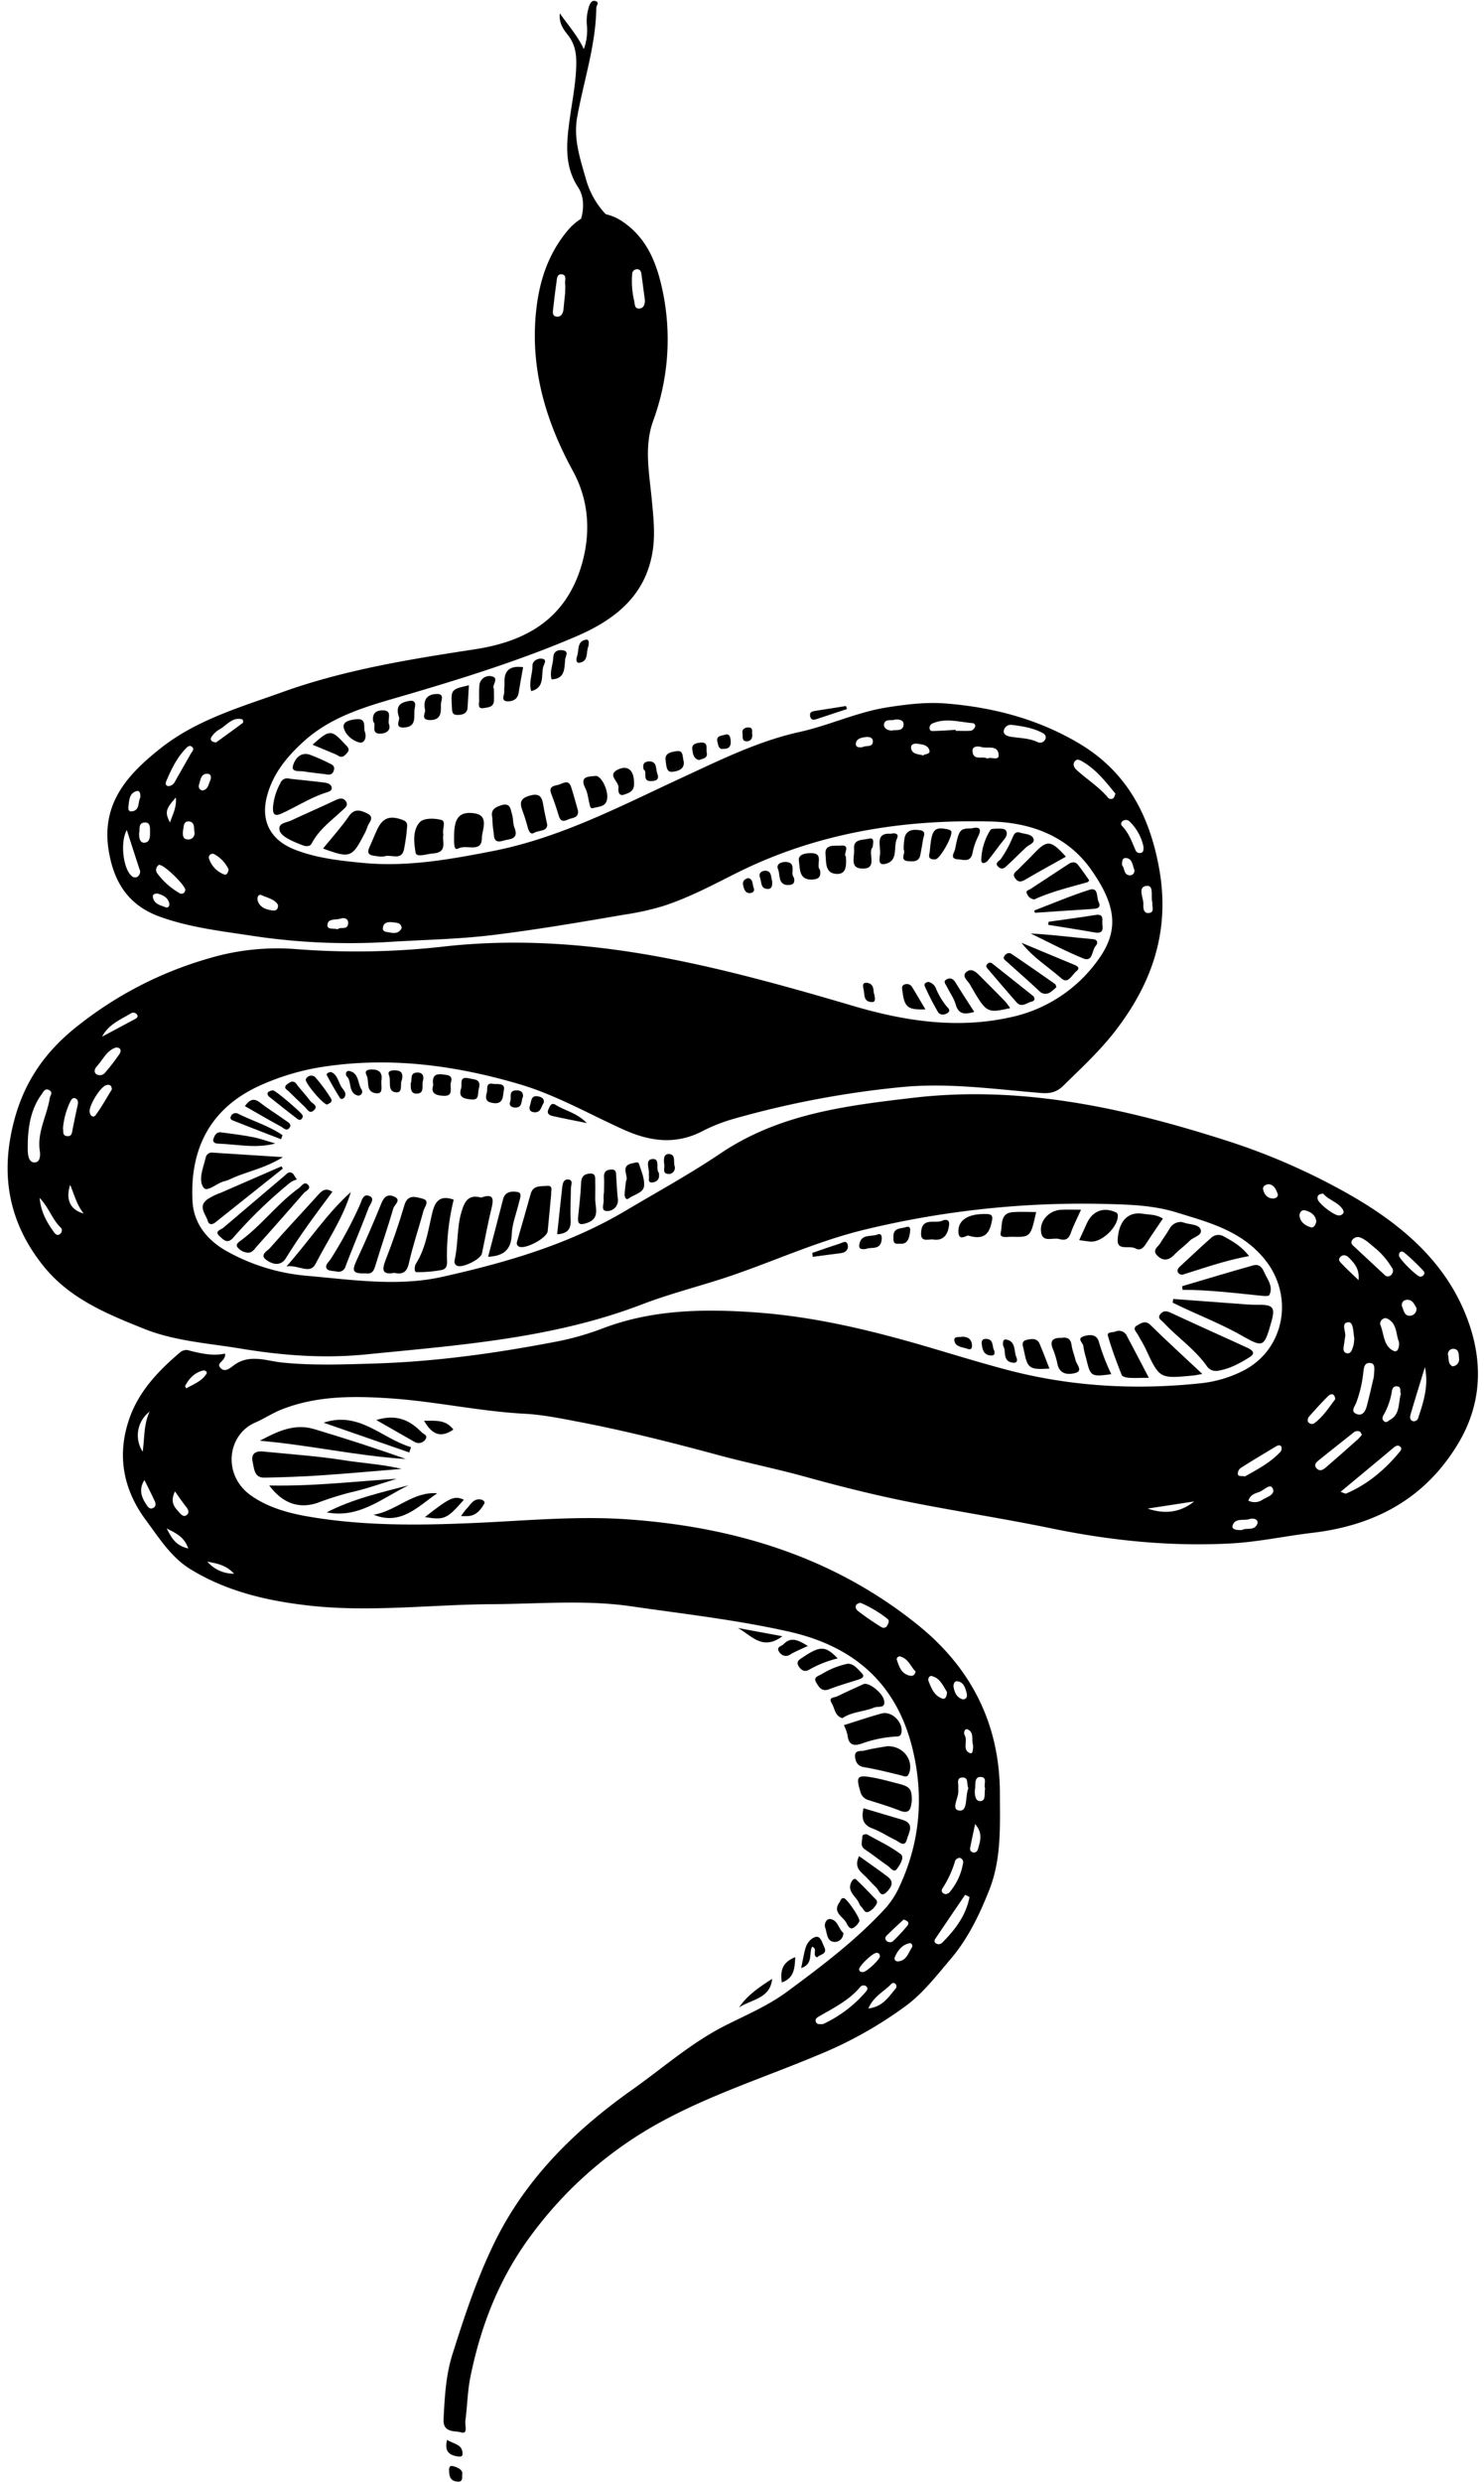 <?xml version="1.0" encoding="UTF-8"?>
<!DOCTYPE svg PUBLIC '-//W3C//DTD SVG 1.0//EN'
          'http://www.w3.org/TR/2001/REC-SVG-20010904/DTD/svg10.dtd'>
<svg height="881.7" preserveAspectRatio="xMidYMid meet" version="1.0" viewBox="-2.7 -0.3 527.5 881.7" width="527.5" xmlns="http://www.w3.org/2000/svg" xmlns:xlink="http://www.w3.org/1999/xlink" zoomAndPan="magnify"
><g data-name="Layer 2"
  ><g data-name="Layer 1" id="change1_1"
    ><path d="M156.22,866.5c-1,4,.65,5.41,3.75,5.89,1,.15,1.76.07,1.75-.92C161.72,868,158.53,868,156.22,866.5Z"
      /><path d="M260,712.85c4.44-2.85,11.11-3.11,11.77-10.14C267.35,705.56,263,708.43,260,712.85Z"
      /><path d="M158.6,875.9c-1.38-.42-1.7.22-1.68,1.43.05,2.1.4,3.86,3.07,4,1.41.11,1.68-.58,1.59-2.5C161.91,877.37,160.52,876.46,158.6,875.9Z"
      /><path d="M162.19,532.5c-3.45-1.51-4.81-.9-13.86,6.17C155.27,539.78,156.17,539.38,162.19,532.5Z"
      /><path d="M164.06,538.28c2.72-.35,4.19-2.32,5.42-4.46.27-.48-.31-1.18-1.09-1.36-2.73-.6-3.69,1.69-5.15,3.14a28.53,28.53,0,0,0-2.05,2.7A26.63,26.63,0,0,0,164.06,538.28Z"
      /><path d="M112.33,505.14l30.44,10.57.63-1.88C133.05,510.81,125,500.87,112.33,505.14Z"
      /><path d="M110.24,533.58a110.18,110.18,0,0,1,11.81-3.72c5.52-1.23,10.88-3.17,16.31-4.8-15,.93-29.71,2.7-45.35,2.38C97.89,534,103.83,535.79,110.24,533.58Z"
      /><path d="M152.71,530.21c-8.63-.7-14.63,6.35-22.6,7.62C139.85,541.79,145.89,534.86,152.71,530.21Z"
      /><path d="M89.65,511.55c17.45,1.48,34.5,5.4,51.9,6.49-10.81-3.88-21.67-7.35-32.59-10.63C101.84,505.27,95.73,508.33,89.65,511.55Z"
      /><path d="M87.11,519.11c.56,2.39.52,5.64,4.25,5.55,6.6-.15,13.21-.35,19.8-.8,9.64-.65,19.27-1.53,28.9-2.32-6.89-1.64-13.8-2-20.64-3.09-9.48-1.49-19.09-2.12-28.65-3.08C88.08,515.1,86.44,516.25,87.11,519.11Z"
      /><path d="M306.13,678.86a6.27,6.27,0,0,0,2.94-3.21c-.08-.32-.05-.74-.24-.93-2.38-2.48-4.76-5-7.25-7.34-.54-.51-1.22.15-1.55.75-1.94,3.57,1.67,5.27,2.68,7.84a3.54,3.54,0,0,0,.82,1.23C304.29,677.91,304.59,679.5,306.13,678.86Z"
      /><path d="M316.35,633.3c-3-.76-6-1.62-9.11-2.15-5.25-.92-5.7-.24-4.16,4.89a4.07,4.07,0,0,0,2.78,3.12c3.76,1.21,7.56,2.31,11.22,3.77s4-.82,4.33-3.44C321.43,635.21,320.81,634.41,316.35,633.3Z"
      /><path d="M312.81,620.06c-1.77.31-5.06.72-8.22,1.56-1.24.33-3.77-.39-3.33,2.47.3,2,1.11,3.11,3.37,3.47,4.38.71,8.69,1.84,13,2.87,1.1.26,2.08,1.05,2.78-.68C322.14,625.48,318.76,620,312.81,620.06Z"
      /><path d="M319.67,653.16c.6-2.26,2.94-5.58-1.54-6.93s-9.13-2.71-13.89-4.12c-.87,3.86-.05,6,3.29,7.22,2.75,1,5.24,2.75,7.93,4C316.82,653.9,318.84,656.31,319.67,653.16Z"
      /><path d="M287.76,695.1c.91-1.19,3.84-1,2.51-3.72-.69-1.41-1.19-3.83-2.88-3.58-1.52.23-3.11,1.92-3.67,3.69-.69,2.15-1,4.42-1.64,7.41,4.5-1.54,2.61-5.37,3.91-7.62C288.16,692.12,285.79,694.31,287.76,695.1Z"
      /><path d="M300.44,684.71a5.55,5.55,0,0,0,2.32-2.42c.52-.88-4.42-8.11-5.49-8.24s-1.16.91-1.6,1.53c-2.62,3.7,1.53,5.07,2.61,7.49C298.67,684,299.49,685.08,300.44,684.71Z"
      /><path d="M275.2,704c4.33-1.53,4.59-4.85,4.78-9C275.31,696.84,274.59,699.9,275.2,704Z"
      /><path d="M294.22,689.6a3.1,3.1,0,0,0,2.85-3.2c-1.73-1.41-1.94-4.65-4.74-4.93-1.26-.13-2.2,1.73-1.7,3.07C291.37,686.52,291.07,689.64,294.22,689.6Z"
      /><path d="M449.14,469.59c1.56-5.42.8-6.42-4.71-6.33-1.33,0-2.66-.05-4-.14l-26.08-1.94-.23,1.3c8.21,4.1,16.83,7.29,24.84,11.87C446.41,478.6,446.68,478.14,449.14,469.59Z"
      /><path d="M421.34,488.39c.77-.07,1.53-.25,3.34-.57-6.65-6.24-12.64-11.68-18.4-17.35-1.94-1.91-3.52-.59-4.87.16-1.72,1-.16,2.27.42,3.35.85,1.61,1.87,3.13,2.63,4.78C409.45,489.51,409.43,489.52,421.34,488.39Z"
      /><path d="M398.67,489.19c2.12.13,4.25,0,7,0-2.86-5.45-5.27-10.13-7.76-14.76a3.1,3.1,0,0,0-4.15-1.67c-1,.38-3.05.06-2.64,1.5,1.35,4.73,3.09,9.35,4.9,13.93C396.24,488.82,397.73,489.12,398.67,489.19Z"
      /><path d="M347.1,431c-5.88,0-9.36,2.31-9.13,6.47.19,3.45,3.13.88,3.53,1.2,6.29,1.91,7.7-1.46,8.45-5.53C350.4,430.72,348.53,431.05,347.1,431Z"
      /><path d="M357.29,430.33c-4.63.33-3.62,4.68-4.27,7.24-.56,2.22,2.38,1.47,3.81,1.51,6.79.19,6.81.12,8.78-8.78C362.82,430.3,360,430.13,357.29,430.33Z"
      /><path d="M418.47,434.16c-.32-.1-.64-.18-1.15-.32a4.51,4.51,0,0,0-4.33,2.45c-1,1.7-2.2,3.31-3.21,5-.81,1.37-3.09,2.51-1.1,4.49s4,1.79,6-.28c1.72-1.79,3.78-3.24,5.52-5,1.34-1.35,4.47-1.86,3.91-3.86S420.48,434.81,418.47,434.16Z"
      /><path d="M442.66,449.27c-8.41,2.35-16.76,4.9-25.13,7.36,0,.44.07.87.11,1.3,9.59,0,19.06,1.21,28.55,2.16.78.08,2.09.11,2.29-.28,1.2-2.33.1-4.58-1-6.5S445.86,448.37,442.66,449.27Z"
      /><path d="M312.51,671.83c1.64-1.68,2.76-3.55.3-5.41-3.27-2.46-6.64-4.79-10.15-7.31-1.22,2.6-.78,4.39,1,6s3.44,3.57,5.22,5.29C309.85,671.39,310.33,674.05,312.51,671.83Z"
      /><path d="M430.19,486.68c4.18-.63,7.83-2.67,11.32-4.84,2.45-1.52.6-2.68-1-3.4-9-4.12-18.06-8.18-27-12.34-1.37-.63-2.54-.86-3.6.3-1.48,1.61.2,2.27,1,3.16C415.86,474.88,422,479,426.25,485A3.83,3.83,0,0,0,430.19,486.68Z"
      /><path d="M142.53,527.37c-9.9,2.59-19.91,4.87-29.1,9.62C125,539.27,133.24,531.82,142.53,527.37Z"
      /><path d="M517.78,465.51c-7.89-18.6-23-31.14-40.08-41a230.7,230.7,0,0,0-45.52-19.93c-35.93-11.44-72.27-19.32-110.19-14.88-23.88,2.8-47.68,5.66-68.65,19.81-10.76,7.25-22.31,13.58-33.54,20.24-20.32,12.07-42.53,18.47-65.16,23.54C139,456.82,122.9,454.42,107,453a70.83,70.83,0,0,1-29.28-8.89c-7.12-4.06-11.64-10.06-12-17.82-.9-18,5.92-32.57,23.54-40.73a86,86,0,0,1,24.63-7.12c23.17-3.22,45.66-.13,67.81,6.36,13.1,3.83,25,10.7,37.37,16.26,9.22,4.14,18.32,5.4,27.73.59a59.94,59.94,0,0,1,10.6-4.27,337,337,0,0,1,60.46-11.48c16.72-1.63,33.15.8,49.67,2.11,3.14.25,5.47-.39,7.64-2.51,6.51-6.36,13.18-12.52,18.77-19.81,13.25-17.28,19.43-35.92,15.28-58.07-3.54-18.86-11.71-33.92-28.37-43.82-14.57-8.65-30.56-12.83-47.31-14.17-7-.55-13.84.28-20.8,1.36-10.81,1.69-20.64,6.41-31.17,8.74-14.75,3.25-28.12,9.9-41.69,16.17C218.05,286,196.68,297.27,172.74,302c-15.35,3-30.74,5.79-46.47,4.26-8.09-.79-16.2-1.65-23.92-4.61-8.89-3.4-12.55-10.26-10.09-19.31,2.12-7.83,7-13.78,12.85-19.1C115.57,253.65,129,250.3,142,246.49c20.42-6,40.68-12.36,60.24-20.75,13.89-6,24.91-14.67,27.16-31,.8-5.83.13-11.57-.4-17.33-.86-9.4-2.85-18.93.44-28.1a83.88,83.88,0,0,0,3.44-46.06C230.91,93.82,227.67,85,219.41,79a17.92,17.92,0,0,0-6.81-3.21,29.8,29.8,0,0,1-6.87-11.94c-2.12-7.43-4.66-14.74-3.29-22.39,2.32-13,6.65-25.64,6.82-39,0-.85,1.27-1.91-.31-2.39-1.17-.36-1.79.62-2.15,1.59a16.19,16.19,0,0,0-.89,6.87,19.31,19.31,0,0,1-1.09,8.61c-2.32-4.92-5.5-8.37-8.52-12.71-.4,3.65,1.43,5.86,2.94,7.8,2.91,3.77,3.06,7.82,2.83,12.22-.3,6-1.48,11.86-2.29,17.77-1.12,8.27-2,16.41,3.07,24.1,2,3.08,2.11,7.21,1,11.09a20.38,20.38,0,0,0-5,4.47c-7.06,8.57-10.09,18.58-11.08,29.31-1.86,20,3.6,38.29,13.16,55.81,5.86,10.72,6.5,22.58,2.83,34.33-5.71,18.25-19.37,26.2-37.41,29-23.29,3.57-46.56,7.29-68.9,15.33-15,5.39-30.35,9.79-43.11,19.91-11.59,9.18-21,19.39-18.46,35.95,1.77,11.36,6.84,19.74,18.25,23.86,10.87,3.92,22.21,5.14,33.46,6.88a230.59,230.59,0,0,0,49.19,2c11.78-.7,23.62-.92,35.32-2.33,15.82-1.92,31.55-4.62,47.26-7.31a95.76,95.76,0,0,0,13.57-3c9.09-2.93,17.42-7.37,25.83-11.59,28.68-14.41,59.27-19.32,90.92-18.47,14.09.38,27.09,5.15,35.51,17.15,8.66,12.32,10.08,21.3,2.7,31.63a51.29,51.29,0,0,1-31.68,20.82c-18.93,4.17-37.6,1.23-55.58-4.07-22-6.48-43.95-12.66-66.5-17-26.09-5-52.19-7.07-78.67-4.16a276.59,276.59,0,0,1-53.28.93,85.12,85.12,0,0,0-30.48,3.27A134.33,134.33,0,0,0,26,363.32c-12.12,9.24-20,20.21-23.76,34.85C-2.68,417.08.42,434,12.57,449.26c9.32,11.75,22.61,17.17,35.86,22.49,11,4.42,22.86,5.14,34.46,7.06,14.81,2.46,29.58,3.56,44.5,2.07,33.19-3.31,66.54-5.66,98.18-17.8,10.64-4.08,21.81-6.75,32.59-10.49,15.67-5.43,30.78-12.33,47.07-16.18a328.7,328.7,0,0,1,84.51-9c8.64.22,17.33.42,25.68,3,11.56,3.55,23.24,6.53,31.5,16.77,10.55,13.07,7,32.19-7.95,39.61a43.28,43.28,0,0,1-14.75,4.33c-23.35,2.49-46.49,1.2-69.26-4.84-8.65-2.3-17.22-4.9-25.79-7.45-20.9-6.2-41.91-11.4-63.75-12.91-18.21-1.26-36.19-.95-53.61,5.61a100,100,0,0,1-16.23,4.7c-21.68,4.19-43.49,7.25-65.62,7.9-10.79.32-21.5.73-32.29-.36-5.68-.58-11.76-3.18-17.28,1-1.48,1.1-3.25,2.64-4.8.81s2-2.19,1.72-5c-4.56,1-9-.13-13.54-1.28a3.75,3.75,0,0,0-2.69,1.05c-7.55,6.42-14.36,13.63-17.71,23.08-4.58,12.95-2.45,25.22,5.77,36.3,4.73,6.37,9,13.29,16,17.55,13.36,8.14,28.36,11.42,43.61,13,21.18,2.14,42.41-.56,63.62-.67,16.43-.09,32.89-1.62,49.27.75,18.75,2.72,37.58,4.83,56.1,9,23.12,5.22,38.38,18.45,44,41.93,3.94,16.54,2.61,32.62-4.48,48.1a30.94,30.94,0,0,1-5,8c-10.44,11.43-22.75,20.7-35.14,29.86-6.87,5.08-14.73,8.35-22.26,12.18-11.8,6-21.67,14.72-32.33,22.31C201.8,756.33,184,773.73,172.8,796.94c-6.1,12.59-10.47,25.85-14.67,39.14-2.36,7.46-2.77,15.28-3.16,23.1-.25,5,4.15,4,6.21,4.65,2.55.79,1.34-2.51,1.53-4,.7-5.26.76-10.63,1.82-15.8,3.72-18.16,10.2-34.92,21.51-50.14A141.19,141.19,0,0,1,233.24,753c17.47-9.39,36.31-15.45,54.49-23.08a144.48,144.48,0,0,0,32-17.92c6-4.58,10.55-10.53,15.4-16.22,6.3-7.39,10.41-16,13.9-24.86,4.28-11,3.7-22.47,3.69-33.91,0-24.69-10.1-44.66-29.14-60-30-24.19-65.18-34.84-103.07-37.53-18.26-1.3-36.53.5-54.75,1.29-20.12.88-40.07,1.08-59.95-2.48C98.84,537,92.13,535,86.37,530.9c-10.1-7.28-8.24-21.52,1.61-25.79,3.19-1.38,6.13-3.36,9.35-4.64,12.4-4.93,25.46-4.86,38.39-4,16.07,1.05,31.89,4.62,48,5.48,6.44.34,12.86,1.65,19.22,2.87,16.65,3.18,33.07,7.34,49.44,11.76,10.56,2.86,21.31,5,31.85,7.95,12.95,3.59,26,6.8,39.18,9.34,15.95,3.08,32,5.59,47.93,8.87,20.93,4.31,42,6.43,63.34,5.3,9.83-.52,19.41-2.64,29.13-3.78,22.21-2.62,40.1-12.14,51.85-31.8C524.81,497.17,524.38,481.08,517.78,465.51ZM399.11,310.68c-2.54,0-1.94-2.62-2.94-3.51-.11-1.46.09-2.7,1.27-2.65,2.32.11,2.38,2.41,3,4A1.61,1.61,0,0,1,399.11,310.68Zm7.83,9.79c-.21,1.38.79,3.2-1,3.55-2.12.42-2.29-1.56-2.22-3,.12-2.35-2.28-6.26,1.23-6.6C407.62,314.18,406.25,318.47,406.94,320.47Zm-10.58-29.06a1.83,1.83,0,0,1,2.31,0,17.44,17.44,0,0,1,5.11,9.18c0,1.24-.1,1.92-.89,2.1a1.62,1.62,0,0,1-2-1.05c-1.31-3-2.38-6.12-4.78-8.52A1.12,1.12,0,0,1,396.36,291.41ZM222,97.19a1.76,1.76,0,0,1,1.86-1.85c1,.07,1.32.85,1.44,1.72l1.25,9.39c-.07.87-.1,2.65-1.94,2.86s-1.61-1.65-1.91-2.83A30.6,30.6,0,0,1,222,97.19Zm-23.8,3.47c.09.82,0,1.65,0,3-.16,1.57-.4,3.69-.59,5.82-.13,1.47-.77,2.8-2.28,2.72-1.87-.1-1.53-1.76-1.37-3.06.34-2.94.67-5.88,1.1-8.81.18-1.25.12-3.21,1.67-3.19C199,97.21,198,99.34,198.19,100.66ZM56.4,277.22c1.76-4.12,3.68-8.16,6.81-11.46.65-.7,1.49-1.59,2.47-.61.79.79-.11,1.51-.48,2.18-1.87,3.32-3.78,6.61-5.65,9.93A2.9,2.9,0,0,1,57.16,279C56.12,278.86,56.07,278,56.4,277.22Zm1.32,14.69c-1.85-3.62-1.59-4.72,2.09-8.89C60.11,286.63,58.71,288.94,57.72,291.91ZM43,285.8c.24-2.14.45-4.47,2.94-5.07,1.12-.27,1.34,1.15,1.22,2.32-.9,1.63-.05,4.55-3,4.9C42.75,288.12,42.85,286.82,43,285.8Zm3.29,25.3a1.65,1.65,0,0,1-2.22-.24c-2.89-2.4-4.19-11.75-1.7-16.29,1.66,5.14,3.06,9.51,4.5,13.86A2.15,2.15,0,0,1,46.26,311.1Zm2.38-12c-1.69.07-2-1.8-1.9-3.57.33-1.28-.4-3.55,2-3.63,2.11-.08,1.81,2.05,1.86,3.35C50.64,296.76,50.68,299,48.64,299.07ZM56.07,322c-1.76-.71-3.93-1.08-4.4-3.45-.22-1.09.5-1.41,1.66-1.39,1.76.5,3.6,1.27,4.14,3.46C57.69,321.52,57.06,322.42,56.07,322Zm4.87-5.1a25.63,25.63,0,0,1-7.7-6.88,2.06,2.06,0,0,1,.59-3.07c1.94-.09,9.58,7.58,9.31,8.92A1.35,1.35,0,0,1,60.94,316.92Zm2.84-19c-1.71-.23-1.52-1.86-1.41-3.29.32-1.28.09-3.32,2.23-3.06,1.91.23,1.61,2.24,1.79,3.61A2.21,2.21,0,0,1,63.78,297.89Zm5.41-17.37c-1.32-.37-1.37-1.42-1.07-2.33.47-1.47.6-3.49,2.65-3.61,1.59-.09,1.77,1.3,1.24,2.43C71.36,278.37,71.28,280.31,69.19,280.52Zm7.9,29.87a9,9,0,0,1-5.53-5.75,1.33,1.33,0,0,1,1.86-1.51,11.86,11.86,0,0,1,5.14,5.44C78.39,309.65,77.91,310.67,77.09,310.39Zm6.56-53.91c-3.24,2.43-6.54,4.79-9.52,6.95-1.9-.1-2.23-1.1-1.61-2a8.51,8.51,0,0,1,2.83-2.64c2.6-1.42,4.51-4.52,8.12-3.52C83.65,255.3,83.82,256.35,83.65,256.48Zm10.59,66.68c-2.32-.32-4.56-1-5.35-3.53-.3-1,.24-2.47,1.33-1.94,2.09,1,4.73,1.39,5.91,3.52C96.18,322.88,95.32,323.31,94.24,323.16Zm26.81,4.69c-.29,2.43-2.78.95-3.73,2-1.54-.53-3.94.35-3.61-1.8s3-1.46,4.64-2C119.81,325.56,121.25,326.17,121.05,327.85ZM135.93,331c-1-.22-2.72-.11-2.53-1.67.26-2.17,2.15-2.14,3.82-1.94,1.23.15,2.68.21,2.86,2C139.21,331.27,137.58,331.32,135.93,331Zm168.13-65.9c-1.24.26-2.54.13-2.55-1,0-1.82,1.67-2.29,3.16-2.5s3.07,0,2.88,1.76C307.34,265.22,305.16,264.52,304.06,265.06Zm10.59-5.9c-1.67.21-3.36-.77-3.11-2.25.33-2,2.71-1.11,3.82-1.6,1.79-.17,3.23.24,3.12,1.84C318.32,259.44,316.15,259,314.65,259.16Zm10.82,8.91c-1.83-.6-4.06-.36-4.32-2.74-.12-1.18,1.08-1.6,2.09-1.46,1.74.25,3.88.36,4.42,2.36C328.07,267.75,326.13,267.44,325.47,268.07ZM337,259.34c0-.12,0-.23,0-.35-2.45.14-4.89.32-7.34.4-.74,0-1.78.29-1.94-.9a1.79,1.79,0,0,1,1.29-1.88c4.67-1.91,9.37-.36,14.06,0a1,1,0,0,1,.73,1.53,2.31,2.31,0,0,1-1.42,1.17C340.6,259.42,338.8,259.34,337,259.34Zm11.2,9.85c-1.58-1.06-5,1-5.21-2.68-.1-1.8,1.95-1.77,3.08-1.43,2.17.66,5.78-.84,6.19,2.57C352.59,270.26,349.69,268.44,348.21,269.19Zm20.71-7a2,2,0,0,1-2.9,1.09c-2.93-1.34-6.09-1.33-9.17-1.8-1.31-.19-3-.67-2.72-2.27a2.52,2.52,0,0,1,2.68-2c4.05.49,7.3,1.07,10.32,2.5C368.18,260.15,369.37,260.83,368.92,262.19ZM391,282.9c-3.15-3.68-7.24-6.27-10.8-9.46-.82-.74-1.73-1.87-1-3.06.83-1.35,2-.64,3-.05,4.83,2.83,8.16,7.14,11.59,11.34-.3.71-.36,1.26-.67,1.54A1.41,1.41,0,0,1,391,282.9ZM9.57,412.68c-1.88,0-2.27-2.12-2.38-3.83-.08-1.32,0-2.64,0-4,.26-5.87,1.35-11.51,4.9-16.37.58-.8,1.19-2.35,2.69-1.49s.36,1.81.19,2.92c-1,6.27-4.55,12-3.51,18.74C11.64,410,11.7,412.63,9.57,412.68Zm9,25.47c-.91.66-1.59,0-2.06-.65-2.49-3.45-4.64-7.05-5.13-12.23,3.42,3.59,4.54,7.83,7.63,10.67A1.53,1.53,0,0,1,18.53,438.15Zm1.13-37.73a26.82,26.82,0,0,1,2.48-9.14c.36-.74.82-1.67,1.69-1.45,1.08.28,1.32,1.26,1.06,2.39-.65,2.89-1.25,5.79-1.82,8.69-.22,1.15-.25,2.52-1.83,2.43C19.22,403.22,20,401.43,19.66,400.42Zm2.57,20.28c1.59,3.86,2.3,7,4.77,10.12C22.28,429.52,20.55,425.84,22.23,420.7Zm9.14-24.95c-.88,1.19-2.06.55-2.24-1.09-.25-2.27,3.78-8.78,5.82-9.41,1.2-.36,1.94-.08,2.09,1.47C35.23,389.66,33.51,392.86,31.37,395.75Zm8.43-21.7a74.15,74.15,0,0,1-5.11,6.64,2.41,2.41,0,0,1-3.11.69c-1.23-.85-.56-2.18.23-3,2.09-2.27,3.33-5.44,6.64-6.52C40.2,371.78,40.54,372.92,39.8,374.05Zm5.67-12.43L33.58,368c2.3-4.35,6.43-6,10.16-8.22a1.61,1.61,0,0,1,2.23.32C46.45,360.72,46.15,361.26,45.47,361.62Zm404.37,63.86c-2.14,0-3.2-1.48-3.6-3.25-.22-1,.76-1.68,1.94-1.82,1.9.16,2.58,1.73,3.17,3.2C451.85,424.82,450.9,425.45,449.84,425.48ZM50.51,501.18c-2.15,4.43-1.79,9.26-2.49,14.26A10.59,10.59,0,0,1,50.51,501.18Zm1.06,34.33c-.94.39-1.59-.28-2.06-1-1.91-2.74-3-5.65-.87-9,1.23,2.49,2.51,5,3.66,7.48C52.72,533.92,52.8,535,51.57,535.51ZM313.09,686.73c1.84-1.8,3.75-3.54,5.39-5.07,2,.54,2,1.48,1.21,2.36a62.56,62.56,0,0,1-4.64,5,1.78,1.78,0,0,1-2.65.18C311.45,688.13,312.42,687.37,313.09,686.73Zm-4.21,6.75c.9,0,1.14.55,1.19,1.2.08,1.07-4.65,5.5-5.91,5.62-.64,0-1.31,0-1.47-.85C302.48,698.27,307.44,693.52,308.88,693.48Zm-3.71,13.7a44.85,44.85,0,0,1-15.31,11.6c-1.39.09-2.29.12-2.59-.89s.56-1.48,1.25-1.88c5.15-3,10.55-5.64,14.5-10.34a1.52,1.52,0,0,1,2.23-.25C305.92,706,305.56,706.72,305.17,707.18ZM315.81,706c-2.55,2.94-4.58,6.65-9.85,7.24,1.92-4.38,5.58-6,8.07-8.63a1.06,1.06,0,0,1,1.71.06A1.47,1.47,0,0,1,315.81,706Zm5.75-14.63c-1.36,2-1.92,4.8-4.92,5.14-.91.11-1.68-.57-1.24-1.57,1-2.33,2.53-4.29,5.17-4.88C321.3,689.92,321.68,690.6,321.56,691.39Zm10.53-1.4a1.71,1.71,0,0,1-2.29,0c-.61-.58-.21-1.24.15-1.76q5.19-7.69,10.42-15.35l1.55.78C340.68,680.24,336.76,685.34,332.09,690Zm5.85-54.15a6.53,6.53,0,0,1,0-1c.1-1.38-.75-3.51,1.38-3.64,2.46-.14,1.45,2.44,2.21,3.82-1.22,2.74-.12,8.17-3.1,7.94C335.08,642.71,338.16,638.37,337.94,635.84Zm.4,23.9a1.54,1.54,0,0,1,1.3,1.81,21.34,21.34,0,0,1-4.88,10.5c-.27.34-.86.43-1.28.63-1.29-.27-1.82-1.09-1.14-2.13a36.35,36.35,0,0,0,4.48-9.77A1.92,1.92,0,0,1,338.34,659.74Zm6.57-3.13a1.44,1.44,0,0,1-1.85,1.18,1.29,1.29,0,0,1-.91-1.56c.53-2.84,1.17-5.66,1.76-8.49C346.77,651,345.74,653.8,344.91,656.61Zm-1-21.5c.17-1.51-.25-4,1.71-4.09,3-.08,1.16,2.74,1.85,4.06-.38,1.79.4,4.52-1.79,4.51C343.83,639.59,343.67,636.89,343.88,635.11Zm-.7-15.39c-.05,1.21,0,3.26-1.11,2.83-2.89-1.11-.69-4.35-1.91-6.41-.47-.79,0-2.53,1.12-2C343.65,615.18,342.57,617.88,343.18,619.72ZM337.55,597c2.3.25,2.89,2.32,3.35,4.22.23,1,.19,2-1.23,2.23-2.18-.52-3-2.26-3.38-4.22C336.08,598.15,336.51,596.84,337.55,597Zm-9-1.83c3,.74,4,3.56,5.36,5.61,0,1.42-.53,2.71-1.55,2.39-2.93-.92-4-3.66-5-6.25C327,596,327.74,594.92,328.53,595.12Zm-11.16-6.94c2.82.79,3.64,3.6,5.38,5.34-.3,1.12-.89,1.63-1.85,1.47-3.17-.54-4-3.18-4.83-5.67C315.82,588.6,316.81,588,317.37,588.18Zm-14.12-19.07a42.94,42.94,0,0,1,9.51,5.67c.77.66.35,1.51-.05,2.25a1.43,1.43,0,0,1-2.06.72,93.42,93.42,0,0,1-8.47-5.83C301.23,571.15,300.87,569.47,303.25,569.11ZM59.49,529.55c1.31,1.84,2.58,3.72,4,5.5.67.86,1.14,1.83.44,2.63-1.08,1.21-2.07.3-2.85-.59C59.45,535.26,57.59,533.54,59.49,529.55Zm-3,13.11c2.91,1.59,6.2,2.73,7.72,7.14C59.5,548.81,58.11,545.64,56.52,542.66Zm14.21-54.95c-1.66,2.77-4.62,3.69-7.19,5.25-.28-.58-.45-.76-.41-.85,1.4-2.7,3.36-4.79,6.43-5.52C70.28,486.42,71.06,487.16,70.73,487.71Zm9.77,71.07A12.38,12.38,0,0,1,71,554.5C74.2,555.12,77.52,555.58,80.5,558.78Zm324.74-23.13,16.55-2.54C416.76,537.16,411.19,537.66,405.24,535.65Zm39,5.44c-1,2.61-4.06,1.23-5.42,2.19-2,.05-3.88-.16-3.3-1.78,1-2.64,4-1.44,6.06-2.15C442.81,538.92,444.81,539.49,444.21,541.09Zm1.71-8.51a4.85,4.85,0,0,1-4.88.25c.76-2.25,2.53-2.59,4-3.13s3.72-3.09,4.62-1.29C450.82,530.76,447.59,531.51,445.92,532.58Zm6.57-17.14c-3.67,3.95-8.38,6.35-12.65,8.78-1.24-.29-2.41.21-2.55-.87a2.59,2.59,0,0,1,1-2.11c4.19-2.68,8.47-5.22,12.74-7.78.57-.34,1.42-.49,1.74.21A2,2,0,0,1,452.49,515.44Zm44-70.71a75,75,0,0,1,6.77,6.45c.7.77.26,1.9-1.09,2.1-1.18,0-7.61-6.37-7.6-7.54C494.55,444.25,495.6,444,496.47,444.73Zm-7.35,57.62a24.88,24.88,0,0,0,2.81-7.81c.18-1.24.42-2.45,1.92-2.32,1.77.15.86,1.8,1.39,2.63-1,3.34-.18,7.21-3.87,9.28-.68.38-1.3,1.24-2.14.47S488.71,503.15,489.12,502.35ZM488,470.49c-.53-1.3,1-2.95,2.29-2.38,3.71,1.64,3.13,5.74,4.29,8.33.18,2-.49,3.83-1.82,3.22C489.05,478,489.31,473.7,488,470.49Zm-10.11-30.14a2.53,2.53,0,0,1,2.43-1.16c2.3.65,4.14,2.63,6.18,4.24a27.18,27.18,0,0,1,5.41,6.42,1.92,1.92,0,0,1,0,2.66,1.61,1.61,0,0,1-2.58,0l-10.81-10.06C477.83,441.88,477.34,441.23,477.89,440.35Zm-1.21,29.1c1.75-.05,1.65,3.76,2,5.65a13.15,13.15,0,0,1-.32,2.75c-.42,1.17-.79,2.95-2.34,2.61s-1.18-2-.94-3.35c.14-.81.19-1.63.36-2.43C475.84,472.82,473.75,469.55,476.68,469.45Zm2.67,28.67a43.17,43.17,0,0,0,2.52-10.61c.21-1.7.3-3.8,2.48-3.58,2,.2,1.43,2.25,1.3,4.88-.65,2.72-1.5,6.58-2.51,10.41-.5,1.85-1.55,3.78-3.82,2.75C477.36,501.07,478.84,499.42,479.35,498.12Zm-2.6-51.64c2,2,3.89,4.13,3.44,8-2.26-2.19-4.12-3.88-5.85-5.71-.59-.62-1.62-1.44-.63-2.49S475.89,445.62,476.75,446.48Zm-9.13-22.75c1.91,2.33,5.37,3,7.06,5.78.58,1-.1,1.88-1.38,2-1.69.15-7.4-4.26-7.65-5.88C465.43,424.24,466.28,423.93,467.62,423.73Zm-8.38,8c-.13-1.15.7-2.42,2.09-2,1.91.53,3.59,1.59,3.87,3.94-.28,1.08-.82,2.46-2.11,2C461.25,435.08,459.49,433.87,459.24,431.71Zm3,73.1a2,2,0,0,1,.29-1.77c2.27-2.56,4.55-5.13,7-7.49.85-.82,2.2-.94,2.39,1.23-2.25,2.91-4.31,6.25-7.52,8.58A1.61,1.61,0,0,1,462.24,504.81Zm3.18,16.67c-1.39-1.4-.15-2.39.88-3.21,4-3.21,8-6.38,12-9.55a2.12,2.12,0,0,1,2.29-.49c.34.17.51.69.81,1.14A16.19,16.19,0,0,1,480,511c-3.82,3.39-7.65,6.79-11.52,10.12C467.65,521.82,466.47,522.54,465.42,521.48Zm29.4-6c-5.24,6.34-11.38,11.53-19,14.8-.35.15-.93-.26-2-.61,6.6-5.48,12.69-10.52,18.75-15.6.86-.72,1.67-1.21,2.57-.32C495.67,514.31,495.26,515,494.82,515.49Zm.9-51.51a1.8,1.8,0,0,1,1.64-2.51c1.95-.17,2.67,1.57,3.42,2.86a2.4,2.4,0,0,1-2.39,2.8C496.53,467.23,496.28,465.26,495.72,464Zm5.7,39.43a1.59,1.59,0,0,1-1.95,1.15c-1.19-.44-1-1.64-.73-2.52,1.63-5.56,3.36-11.09,5.05-16.64C505.2,491.83,503.35,497.64,501.42,503.41Zm12.22-18.3c-1.66-.77-1.31-2.47-1.57-3.81a1.87,1.87,0,0,1,1.86-2.42c2.05.09,1.88,2,2,3.36A2.49,2.49,0,0,1,513.64,485.11Z"
      /><path d="M158.45,507.58c-2.74-3.66-6.41-3.1-10.42-3.14C150.67,509,153.65,510.88,158.45,507.58Z"
      /><path d="M131.07,504.19c5.06,2.89,9.32,5.34,13.59,7.77a2.86,2.86,0,0,0,3.93-1c.9-1.32-.83-1.8-1.55-2.54C142.9,504.18,138.12,502,131.07,504.19Z"
      /><path d="M316.93,441.53c3,.38,3.54-1.82,3.87-4.25.16-1.15-.05-2.11-1.48-1.63-1.83.61-4.53.14-4.44,3.42C314.92,440.45,314.58,441.81,316.93,441.53Z"
      /><path d="M298.58,441.76c-.51-1.57-1.94-.51-2.93-.19-3.22,1-6.41,2.16-9.61,3.25,0,.46.1.92.14,1.38,3.39-.44,6.77-.86,10.15-1.32C298.15,444.63,299.07,443.31,298.58,441.76Z"
      /><path d="M328.67,440c3.61.71,5.59-1.28,6-5.23.18-1.91-1.35-1.9-2.27-1.45-2.62,1.28-7.41-1.43-7.69,4.27C324.52,440.64,326.33,440.19,328.67,440Z"
      /><path d="M305.06,443.42c1.8-.85,5.37.66,5.65-3.5.09-1.23-.25-2.18-1.53-1.64-2.2.93-5.61-.37-6.39,3.34C302.42,443.36,303.3,443.64,305.06,443.42Z"
      /><path d="M382.56,474.42c-2.69.83-.23,2.37-.17,3.53a25.51,25.51,0,0,0,1,4.33c1.53,6.49,1.68,6.59,8.94,5.62a73.78,73.78,0,0,1-4.43-11.49C387.15,473.66,384.69,473.75,382.56,474.42Z"
      /><path d="M193.21,281.61c1,2.61,1.92,5.23,2.7,7.9.59,2,1.6,2.11,3.28,1.34,1.52-.71,3.81-.41,3.57-3.13-.82-2.84-1.56-5.7-2.48-8.5s-3-1.11-4.47-.72S192.25,279,193.21,281.61Z"
      /><path d="M172.65,294.66c.37,1.88-.24,4.85,3.45,3.73,2.32-.7,5.74-.32,4.07-4.66-.59-1.51-.4-3.3-.9-4.86s-.52-4.11-3.7-3.11c-2.4.76-3.94,1.68-3.27,4.47A38.16,38.16,0,0,0,172.65,294.66Z"
      /><path d="M184.79,293.28c.35,1.36.94,3.16,2.35,2.31,1.59-1,4.63-.4,4.68-2.89-.56-2.71-1.06-4.8-1.39-6.91-.45-2.82-1.17-4.45-4.79-3.44-3.41.94-3.67,2.54-2.65,5.3C183.68,289.5,184.29,291.38,184.79,293.28Z"
      /><path d="M154.19,291c-2.37-.65-6.18-.72-7.57.7-2.72,2.78-2.18,7.34-1.61,10.87.32,1.94,3.92.48,6.13.34,5.43-.33,3.21-4.23,3.74-6.76C154.4,294.27,156,291.51,154.19,291Z"
      /><path d="M160.38,301.06c2.76-1.42,8.19,1.76,8.19-3.57,0-2.79,2.9-8.08-2.72-8.86-5.13-.72-6.92,1.61-7.11,7S158.92,301.81,160.38,301.06Z"
      /><path d="M101.44,271.78c-.62,2.41,2.41,1.71,4,2,2.45.41,4.93.65,7.4.95,1.39.29,2.65.4,3.14-1.42.43-1.62-.73-2-1.77-2.51a65.51,65.51,0,0,0-6.85-3C103.89,266.7,102,269.63,101.44,271.78Z"
      /><path d="M108.4,264.28c2.89,1.19,5.31,2.19,7.73,3.21a7.25,7.25,0,0,1,1.34.66c1.6,1.08,2.54-.2,3.33-1.12,1-1.19,0-2.06-.86-2.93C115.09,258.83,114.48,258.8,108.4,264.28Z"
      /><path d="M96.93,278a21.31,21.31,0,0,0-2.59,8.48c-.09,2.35.41,3.43,3.11,2.2,5.28-2.39,10.18-5.61,15.75-7.4.76-.25,2.2-.54,2-1.8s-1.59-1.63-2.71-1.77c-4-.5-7.92-.88-12.17-1.34A2.63,2.63,0,0,0,96.93,278Z"
      /><path d="M126.66,296.25a14.13,14.13,0,0,0,1.21-2.7c.46-1.64,2.92-3.48-.17-4.93-2.3-1.08-4.41-1.8-6.4,1.07-2.7,3.9-5.91,7.45-9.16,11.47C121.67,304.66,122.44,304.39,126.66,296.25Z"
      /><path d="M130.24,303.72c1.49.2,2.92.51,4.08.1,2.52-.42,5.63,1.46,6.54-2.18a62.21,62.21,0,0,0,1.11-7.86c.14-1.16.13-2.14-1.39-2.72-4.72-1.81-7.31-.88-9.37,3.68-.88,2-1.72,3.95-2.58,5.92C127.88,302.36,128,303.43,130.24,303.72Z"
      /><path d="M206.8,285.09c.19.75.24,2,1.28,1.71,1.9-.59,4.52-.35,5-3.12.58-3.18-2-8.26-3.94-8.32-2.89.25-5.93.11-3.74,4.47C206.22,281.41,206.33,283.33,206.8,285.09Z"
      /><path d="M262.88,263.05c1.26-.08,2-1,1.79-2.63-.18-.75.46-2.31-1.35-2.29-1.2,0-2.38.58-2.1,2.07C261.43,261.28,260.78,263.17,262.88,263.05Z"
      /><path d="M254.74,265.72c2,0,2.44-1.28,2.28-3-.12-1.22-.46-2.51-2-2-1.22.38-3.32.3-2.68,2.61C252.62,264.52,252.73,266.17,254.74,265.72Z"
      /><path d="M287.37,255.23q5.53-1.8,11-3.64l-.37-1.07L287,252.26c-1,.16-2,.43-1.75,1.79S286.29,255.58,287.37,255.23Z"
      /><path d="M245.74,269.72c1.35-.5,3.23-.61,2.77-2.66-.29-1.31.7-3.77-2.07-3.54-1.36.11-3.32.35-3.06,2.34C243.57,267.3,243.7,269.21,245.74,269.72Z"
      /><path d="M233.91,269.9c.25,1.47.11,4.2,2.3,4,1.7-.15,4.45-.74,4.14-3.55-.53-1.74,0-4.17-2.48-3.79C236.18,266.83,233.43,267.09,233.91,269.9Z"
      /><path d="M219.18,282c1.56-.57,3.66-1.09,3.48-4,.11-4.36-2-6.58-5.52-5-4.37,2,.29,4.35,0,6.59C217,280.44,217.05,282.74,219.18,282Z"
      /><path d="M228.62,277.19c1.39,0,3.26-.24,2.34-2.61-.64-1.68,0-4.35-2.83-4.38-1.26,0-2.74.54-2,2.95C227.58,273.81,225.36,277.23,228.62,277.19Z"
      /><path d="M275.41,581l-15.85-2.93C264.25,580.49,268.19,586.39,275.41,581Z"
      /><path d="M100.54,298.15a46,46,0,0,0,5.06,2.1c1.42.17,2.11-.13,2.55-1,2.54-4.84,6.93-8,10.77-11.59.91-.85,2.37-1.82,1.31-3.32s-2.51-.92-4-.22c-5.11,2.42-10.3,4.66-15.41,7.06-1.56.74-4.17.84-4.23,2.81S98.8,297.22,100.54,298.15Z"
      /><path d="M275.85,583.81c-.7.74-2.9,1-1.5,2.85a2.67,2.67,0,0,0,3.9.79c1.83-1.08,3.83-1.89,6.2-3C281.22,582.49,278.56,581,275.85,583.81Z"
      /><path d="M206.45,229.32c.19-1,.36-2.57-.87-2.36-3.28.55-2.41,3.76-3.16,5.9-.29.85-.49,2.47.82,2.29C206.64,234.66,205.53,231.33,206.45,229.32Z"
      /><path d="M282.56,588.56c-1.17.79-2.38,1.42-1.38,3.07.88,1.46,2.13,2.2,3.76,1.24a39.48,39.48,0,0,1,10.12-4C290.68,584.33,288.82,584.35,282.56,588.56Z"
      /><path d="M310.65,608.45c-4.45,1.22-8.82,2.71-13.38,4.14a15.7,15.7,0,0,1,1.28,3.49c.4,3.91,2.55,4,5.53,2.88a43.33,43.33,0,0,1,11.2-2.3c1-.1,2,.15,2.38-1.19C318.62,611.81,314.37,607.42,310.65,608.45Z"
      /><path d="M198.21,233.87c.12-1.09,1.45-2.77-.82-3.14-1.84-.31-3.32.4-3.42,2.56-.12,2.61-1.37,5.13-.6,7.77C198.32,240.86,197.85,237.05,198.21,233.87Z"
      /><path d="M304.27,598c-3.14,1.41-6.28,2.83-9.37,4.35-.95.47-3.28.26-2,2.36,1.14,1.85,1.11,4.61,3.82,5.4,3.41-2.35,7.61-2.24,11.28-3.77,1.44-.6,4.19.49,3.55-2.55C311,601,306,597.23,304.27,598Z"
      /><path d="M298.63,590.77a28.64,28.64,0,0,0-9,3.54c-1.13.76-3.38,1.09-2.26,3,.88,1.51,1.92,3.6,4.66,2.52,3.38-1.32,6.89-2.31,10.35-3.42,1.21-.39,2.53-1,1.23-2.3C302.17,592.65,300.81,590.75,298.63,590.77Z"
      /><path d="M316.06,663.73c1.11-1.42,2.86-4.22,1.43-5.3-3.76-2.85-8.16-4.86-12.12-7.09-1,0-1.56.19-1.56,1,0,1.55-.91,3.19,1,4.44,2.75,1.8,5.29,3.92,8,5.75C313.8,663.21,315,665.15,316.06,663.73Z"
      /><path d="M133.43,252.05c-1.86,0-4.1.59-3.44,4.12,1.26.7-1.12,4.25,2.49,4.17,1.89,0,3.93-1.13,3.09-3.34C134.93,255.33,137,252.11,133.43,252.05Z"
      /><path d="M150.21,255.51c4,0,3.86-2.91,3.8-5.52,0-1.29,1.49-3.77-1.38-3.74s-5.12,1.39-4.25,5.64C148.76,252.68,146.47,255.52,150.21,255.51Z"
      /><path d="M144.76,251.05c.31-1.33.16-2.7-2-2.33-2.95.52-5.06,1.54-3.63,5.78.54.72-1.86,3.83,1.75,3.66C145.85,257.94,144.14,253.75,144.76,251.05Z"
      /><path d="M125.23,263.51c1.26.27,2.56-1.37,1.78-3.82-.65-1.23.76-4.7-2.64-4.5-1.74.11-5.36.55-4.91,2.92S122.45,262.92,125.23,263.51Z"
      /><path d="M181.64,245.92c.48-3,1.06-6.09,1.61-9.2-4.73-.61-6.84,1.17-6.61,5.58.05,1-.18,2-.09,3,.1,1.28-1.37,3.39,1.06,3.56C179.31,248.94,181.26,248.28,181.64,245.92Z"
      /><path d="M190.37,236.69c.26-1.07,1.71-2.83-.65-3-1.28-.1-3.19.75-3.15,2.55.05,2.95-1.42,5.82-.45,9C191,244,189.61,239.78,190.37,236.69Z"
      /><path d="M163.51,251c.16-2.45.29-4.9.47-7.85-6.46,1.49-6.38,1.49-6.06,7.63.08,1.65,0,3,2.17,2.91C162,253.63,163.36,253.12,163.51,251Z"
      /><path d="M172.86,248.75c.1-1.3,0-2.62,0-4.36-.93-1.12,2.16-3.86-.88-4.44a3.57,3.57,0,0,0-4.27,3.16c-.15,1.79-.12,3.61-.09,5.41,0,1.18-.67,3.09,1.54,2.75C170.61,251,172.7,251.05,172.86,248.75Z"
      /><path d="M432.36,439a3.72,3.72,0,0,0-4.6.52c-3.73,3.3-7.36,6.72-11,10.1-.65.59-1.18,1.3-.72,2.16a1.71,1.71,0,0,0,2.2.58c7.39-2.29,14.69-4.89,23.06-6.41C438.43,442.3,435.39,440.66,432.36,439Z"
      /><path d="M318.09,351.9c.71,5.62,1.86,6.62,8.16,6.4-1.79-3-3.23-5.52-4.78-8a2.16,2.16,0,0,0-2.6-.86C317.56,349.9,318,350.93,318.09,351.9Z"
      /><path d="M155.06,389c3.71.16,2-3.05,2.51-4.72.89-2.8-1.41-2.66-3.18-2.89-2.71-.34-3.53,1-3.1,3.85C150.23,388.36,152.63,388.93,155.06,389Z"
      /><path d="M109.51,448.63c4.3-8.34,9.69-16.11,12.49-25.41-8.45,7.53-14.56,17-22.85,26.38C103.65,449,107.43,452.67,109.51,448.63Z"
      /><path d="M127.53,452.09c2.3.33,2.78-1.36,3.35-3.23,2-6.65,4.31-13.22,6.24-19.9.38-1.28,3.23-3.16-.08-4.3-2.33-.81-3.41.6-4.29,2.8q-4,9.9-8.5,19.58C122.21,451.43,122.56,452.2,127.53,452.09Z"
      /><path d="M106,383.16c-.44,1.07,6.06,8.89,7.59,8.94.7-.45,2.22-.79,1.25-2.3a55.48,55.48,0,0,0-5.58-7.5A2.1,2.1,0,0,0,106,383.16Z"
      /><path d="M119.77,389.5c.79-1.25-.11-2.3-.76-3.14-1.48-1.88-1.52-4.82-4.09-5.83-.82.13-1.75.55-1.45,1.14,1.43,2.76,3,5.46,4.66,8.1C118.52,390.39,119.38,390.12,119.77,389.5Z"
      /><path d="M326.05,350.13a91.07,91.07,0,0,0,4.68,9.12c.72,1.19,2.49,1.11,3.57.19s-.22-1.79-.7-2.43a25.85,25.85,0,0,1-3.51-5.9,3.82,3.82,0,0,0-2.76-2.57C326.4,348.67,325.6,349.17,326.05,350.13Z"
      /><path d="M320.12,305.64c1.73.14,3.82.33,4.31-2.2.34-1.77.67-3.54.94-5.32.2-1.33,1.38-3.15-1.09-3.48-2.16-.29-4.52-.27-5.35,2.34a20.69,20.69,0,0,0-.4,4.6C319.32,302.72,316.89,305.39,320.12,305.64Z"
      /><path d="M386.63,324.77c-5.51.9-11.06,1.61-16.59,2.4l-.15,1.09c5.54.9,11.08,1.74,16.61,2.72,2.46.44,3-.73,2.66-2.77C388.93,326.64,390,324.22,386.63,324.77Z"
      /><path d="M342.66,294c-4.19.05-4.45.33-5.86,7.32-.26,1.31-2.08,3.48,1,3.66,1.87.11,4.45,1.2,5.17-2.13a23.33,23.33,0,0,1,1.83-5.61C346.33,294.31,345.76,293.25,342.66,294Z"
      /><path d="M329.81,305c1.64-.12,6.47-8.7,5.57-10.05-.28-.43-1.08-.6-1.67-.71-4.37-.81-5.25.26-5.88,7.52C327.94,302.81,326.33,305.22,329.81,305Z"
      /><path d="M117.15,451.47a2.57,2.57,0,0,0,3-1.93c2.63-6.94,5.56-13.78,8.18-20.72.49-1.29,2.44-3.34.27-4.22-2.32-1-2.73,1.84-3.45,3.33a150.16,150.16,0,0,1-10.37,19.17c-.69,1-2.19,2.24-1.25,3.41C114.15,451.29,115.9,451.18,117.15,451.47Z"
      /><path d="M138.17,387.77c2.51.15,1.22-3.23,1.94-4.25.69-2.74-.42-3.56-2.45-3.57-1.21,0-2.75.18-2.09,1.74C136.45,383.77,134.74,387.55,138.17,387.77Z"
      /><path d="M79.4,396.24c-.61,1.13.49,1.44,1.14,1.7,5.54,2.21,11.11,4.34,16.67,6.5l.51-1.46c-4.87-3.31-10.54-5-15.78-7.61A1.83,1.83,0,0,0,79.4,396.24Z"
      /><path d="M145.72,380.74c-3,0-1.73,2.6-2.44,3.84,0,1.86,0,3.82,2.3,3.65,2.69-.19,1.62-2.81,2-4.33C148,382.61,148,380.76,145.72,380.74Z"
      /><path d="M100.86,384A6.9,6.9,0,0,0,99,385.21c-.93,1.18.37,1.66,1,2.27,1.85,1.85,3.75,3.65,5.64,5.47.88.85,1.67,2.57,3.13,1.29,1.92-1.68-.43-2.41-1.16-3.38-1.38-1.83-2.92-3.52-4.37-5.29C102.64,384.86,102.31,383.8,100.86,384Z"
      /><path d="M84.35,392.67c4.47,2.54,8.62,5,12.84,7.27.89.49,2,1.82,3,.44s-.59-2-1.39-2.62c-2.94-2.15-6.1-4-8.95-6.27C87.53,389.63,86,390.35,84.35,392.67Z"
      /><path d="M73.17,404.32C72.74,405.64,74,406,75,406c6.67.24,13.31,1.79,20.16-.06-2.66-.77-5.28-1.73-8-2.27-3.71-.73-7.48-1.17-11.23-1.68C74.19,401.74,73.55,403.13,73.17,404.32Z"
      /><path d="M92.6,387.72c-.47.52-.1,1.23.45,1.67,3.35,2.65,6.67,5.34,10.09,7.91.77.58,1.53.09,1.76-.82,0-.25,0-.42-.07-.57-.15-.76-9.58-8.84-10.44-8.81A2.7,2.7,0,0,0,92.6,387.72Z"
      /><path d="M137.41,451.91c3.08.65,4.52-.24,5.24-3.47,1.4-6.27,3.51-12.38,5.18-18.6.38-1.43,2.51-3.6-.49-4.34-2.31-.57-5.14-1.63-6.31,2.41-1.9,6.51-4.13,12.95-6.6,19.27C133.05,450.74,133,452.69,137.41,451.91Z"
      /><path d="M124.54,388.92a1.39,1.39,0,0,0,1.32-2.08c-1.49-2.18-.87-5.77-4.25-6.62-.81-.2-1.66.23-1.21,1.73C122.53,383.63,120.85,388,124.54,388.92Z"
      /><path d="M129.33,379.66c-1.32,0-2.58.37-1.75,2,1.11,2.16-.46,5.88,3.26,6.42,2.73.39,1.95-1.94,2-4.26C133.22,381.84,133,379.53,129.33,379.66Z"
      /><path d="M394.58,440.11c-.26,4.12,4.2,1.93,6.3,3.11,1.87,1,2.95-.34,3.91-1.85,1.86-2.89,3.83-5.71,5.88-8.75-2.4-1.55-4.81-1.32-7.05-1.7C398.51,430.05,395,433.17,394.58,440.11Z"
      /><path d="M312,306.61c4.81-1.13,2.71-6,4.14-9,.69-1.43-.18-2.17-2.2-1.71-5.76-.39-3.47,4.3-3.83,7.32C310,304.66,309.23,307.27,312,306.61Z"
      /><path d="M219.32,424.14c0,.82.49,2,1.35,1.39,1.93-1.45,5.27-2,5.56-4.41.31-2.57-1-5.38-1.82-8-.28-.85-1.44-.29-2.23-.16-4.81.85-1.17,4.69-2.37,6.37C219.61,421.2,219.37,422.67,219.32,424.14Z"
      /><path d="M212.9,429.93a3.79,3.79,0,0,0,4-4.44c-.27-2.62-.39-5.26-.57-7.88-.07-1.15.08-2.46-1.66-2.41s-2.79.74-2.67,2.72c.1,1.64,0,3.3,0,5.32a13.1,13.1,0,0,0-.15,2.59C212.08,427.28,210.71,429.83,212.9,429.93Z"
      /><path d="M229.24,419.78c1.52-.18,2.75-1.21,2.22-3.5-1.19-1.24.62-5-2.19-4.82s-1.1,3.4-1.32,5.3a1.41,1.41,0,0,0,0,.5C228.17,418.23,227.33,420,229.24,419.78Z"
      /><path d="M234.59,416.73a2.17,2.17,0,0,0,2.5-2.78c-.46-1.52.48-4.18-2.05-4.26-1.86-.05-1.85,1.91-1.63,3.69C233.71,414.4,232.61,416.46,234.59,416.73Z"
      /><path d="M191.66,421c-2.1.2-4.86-.27-5.72,2.81q-2.26,8.1-4.61,16.16c-.29,1-.75,1.93.4,2.58,2.13,1.2,10-3,10.25-5.44.43-4.28.81-8.56,1.24-13.12C193,423,194.2,420.75,191.66,421Z"
      /><path d="M179.21,438.18c.13-3.73,1.66-7.4,2.52-11.11.32-1.37,1.31-3.54-.35-3.87s-4.49-.45-5.24,2.5c-1.71,6.7-3.48,13.39-5.33,20.5C176.45,445.9,179,443.63,179.21,438.18Z"
      /><path d="M159.87,449.42c1.85.8,8.29-2.34,8.72-4.35,1.13-5.3,2.09-10.65,3.38-15.91.83-3.39.94-5.64-3.64-4-4.43-1.21-5.87,1.2-7,5.11-1.64,5.47-1.14,11.13-2.33,16.6C158.77,447.8,158.63,448.88,159.87,449.42Z"
      /><path d="M305.67,348.9c-2-.35-1.65,1.23-1.4,2.28.42,1.76-.16,4.28,2.74,4.52,1.59.13,1.35-1,1.11-2.63C307.49,352,308.4,349.38,305.67,348.9Z"
      /><path d="M199.26,418.73c-1.87-.14-2,1.85-2.17,3.33-.59,5.24-1.14,10.49-1.75,16.14,3.85-.23,5-2,4.8-5.27-.2-3.63.07-7.29.09-10.93C200.23,420.8,201.2,418.87,199.26,418.73Z"
      /><path d="M205.62,434.28c5.37-1.6,3.09-5.73,3.25-9.08,0-1.82.06-3.64,0-5.46-.07-1.37.48-3.3-2-3.11-1.87.15-2.89,1-3,3.16-.17,4.13-.66,8.24-1.08,12.35C202.56,434.5,203.35,435,205.62,434.28Z"
      /><path d="M348.26,342.2c-.63.6-.36,1.12.11,1.66,3.43,4,6.81,8,10.29,11.95,1.42,1.61,3,.7,4.51,0,.68-.33,1.7-.19,1.86-1.27-.13-.32-.16-.73-.37-.9Q357.32,347.79,350,342A1.17,1.17,0,0,0,348.26,342.2Z"
      /><path d="M370.67,352.19a19.32,19.32,0,0,0,2.16-1.81c-.25-.55-.29-.95-.51-1.1-5.16-3.6-10.31-7.21-15.53-10.72-1-.64-2,0-2.54.89s.39,1.41.95,1.92c3.82,3.45,7.7,6.84,11.46,10.36A3,3,0,0,0,370.67,352.19Z"
      /><path d="M150.92,430.73c-1.43,6.09-2.31,12.4-5.75,17.88-.58.92-.69,3,.15,3.05a47.2,47.2,0,0,0,8.86-.76c2.26-.36,2.07-2.44,2-4a82.54,82.54,0,0,1,2.39-21C153.74,424.2,151.94,426.38,150.92,430.73Z"
      /><path d="M386.78,335.74c.92-1,.68-2.24-1-2.39-7.35-.64-14.65-1.63-22.08-2,6.19,3,12.27,6.24,18.61,8.84C385.87,341.63,385.33,337.3,386.78,335.74Z"
      /><path d="M340.74,345.08c-1.66,1.46.57,3.06,1.26,4.26,6,10.38,6,10.34,14.37,8.51a25.9,25.9,0,0,0-1.81-2.41c-2.89-3-5.82-5.9-8.74-8.84C344.38,345.15,342.65,343.38,340.74,345.08Z"
      /><path d="M334.05,347.5c-1.83.76-.55,1.91-.13,2.8,1,2.08,2.45,4,3.06,6.16,1.07,3.83,3.39,3.64,6.62,2.74-2.49-3.89-4.65-7.17-6.7-10.52C336.18,347.51,335.28,347,334.05,347.5Z"
      /><path d="M380,344.67c1.16-.89.56-1.63-.59-2.11q-9.48-3.93-19-7.91c4.12,5.3,9.5,8.5,14.17,12.64C377.06,349.49,378.33,345.92,380,344.67Z"
      /><path d="M364.55,303.22c-1.7,1.81-3.52,3.49-5.24,5.28-.84.88-2.4,1.56-1.16,3.24s2.38,1.18,3.86.31c4.66-2.74,9.4-5.34,14.17-8C370.71,298,369.5,298,364.55,303.22Z"
      /><path d="M359.91,295.51c-1.86-.59-2.28.85-2.8,2a38.84,38.84,0,0,1-4.06,7.36c-.52.72-2.37,1.4-.9,2.77s2.46.17,3.42-.72c2.18-2,4.26-4.15,6.45-6.16,1-1,3.23-1.49,2.63-3.08C364,295.92,361.6,296.07,359.91,295.51Z"
      /><path d="M376.88,306.82l-13.25,8.69c-.62.41-1.84.57-1.31,1.63a3.16,3.16,0,0,0,2.62,2.1c6-2.75,12.51-4.3,18.9-6.12.25-.07.65-.62.6-.69-1.3-1.87-2.58-3.75-4-5.52C379.38,305.59,378.08,306,376.88,306.82Z"
      /><path d="M384.52,315.82c-6.64,2.11-13.08,4.87-19.61,7.36l.27.8c6.82-.46,13.64-.94,20.47-1.36,1.73-.1,3.16-.42,2.14-2.58C387,318.4,387.84,314.76,384.52,315.82Z"
      /><path d="M351.39,294.08c-.47.08-1.68,0-2,.42a21.07,21.07,0,0,0-3.29,10.62c-.06,1.84,1.57,1.24,2.37.25,2-2.42,3.76-5,5.72-7.39.8-1,1.33-2.15.72-3.13S352.86,294.15,351.39,294.08Z"
      /><path d="M85.38,444.72c1.59.09,2.29-1.18,3.14-2.14,5.6-6.29,11.19-12.58,16.71-18.95.74-.85,2.85-1.58,1.56-3s-2.32.49-3.26,1.17c-7.65,5.52-13.29,13.27-20.91,18.83-.76.55-1.74,1.35-.71,2.4A5,5,0,0,0,85.38,444.72Z"
      /><path d="M303.39,308.25c6.38.47,2.08-5.6,4.11-7.59.13-1.6.76-3.55-1.41-3s-5.59,0-5.2,3.76C301.15,303.86,299.31,308,303.39,308.25Z"
      /><path d="M75.39,438.91c1.2,1.06,2.7,3,4.87.43a164,164,0,0,1,20.39-19.66,7.94,7.94,0,0,1,2.18-.95c-1-1.41-1.17-1.94-1.54-2.19-1.35-.88-2.11.27-3,1q-10.78,9.14-21.53,18.28C75.84,436.62,73.31,437.07,75.39,438.91Z"
      /><path d="M286.16,302.81c-1.47-.1-5.35,0-4.89,2.74.41,2.36-.09,6.6,4.24,6.63,1.51,0,4.05-.08,3.21-3.55C287.23,307.24,290.16,303.08,286.16,302.81Z"
      /><path d="M296.15,300.11c-2.07.19-5.85-.72-5.41,3.24.28,2.45-.23,6.32,3.42,6.78,4.07.5,4-2.82,3.84-6.12C296.78,303.21,300,299.75,296.15,300.11Z"
      /><path d="M276.94,305.93c-1.07-.13-4.07.3-3.06,2.64.83,1.95-.13,5.47,3.53,5.56,1.26,0,2.76-.37,2.06-2.72C278.07,310.05,280.56,306.36,276.94,305.93Z"
      /><path d="M194.83,392.23c-1.56-1-2,.4-2.5,1.39-.79,1.47,0,2.27,1.31,2.55,3.67.83,7.38,1.53,12.25,2.52C202.19,394.9,198.06,394.34,194.83,392.23Z"
      /><path d="M180.5,393.18c2.71,0,1.93-2.56,2.71-3.86.14-2.12-1.42-2.31-2.65-2.23-2.62.16-1.33,2.57-1.89,3.91C178,392.53,179.3,393.18,180.5,393.18Z"
      /><path d="M73.82,434l24-19.13-.46-.82q-10.83,4.71-21.65,9.43a21.42,21.42,0,0,0-4.88,2.44c-3.14,2.49-.47,5,.31,7.5C71.57,434.85,72.64,434.89,73.82,434Z"
      /><path d="M190.62,391.4c.18-1.6-1-2-2.1-2.21-2.49-.45-2.33,1.67-2.8,3.14s-.11,2.35,1.38,2.51C189.61,395.12,189.65,392.75,190.62,391.4Z"
      /><path d="M70.39,411.05c-.83,3.54-2.7,7.73-.76,10.53,1.29,1.87,4.77-1.63,7.43-2.22a12.44,12.44,0,0,0,2.34-.87c5.59-2.6,11.86-3.62,18.46-7.7L73,409.2A2.25,2.25,0,0,0,70.39,411.05Z"
      /><path d="M362.23,475.71c-2.21.54-1.22,2.33-1,3.65,1.28,6.54,1.89,7,9.1,6.56-1.17-3-2.24-5.87-3.45-8.71C366,475,364,475.29,362.23,475.71Z"
      /><path d="M374.7,475c-2.8-.07-4.63.71-3,4.3a32.26,32.26,0,0,1,1.54,5.27c.92,3.64,4.16,3.51,6.37,2.88,2.73-.79.35-3,0-4.51-.4-1.78-1.15-3.49-1.39-5.28C377.91,475.61,377.05,474.63,374.7,475Z"
      /><path d="M270.2,315.51c1.56,0,1.67-1.3,1.56-2.8-.45-1.2-.07-3.38-2.13-3.66-1.17-.16-2.9.65-2.18,2.43C268.05,313,267.56,315.49,270.2,315.51Z"
      /><path d="M374.51,429.48c-4.21.18-7.82,3.88-7.13,8.08.6,3.74,4.23,1.66,6.45,2.33s3.37-.05,4.12-2.23c.86-2.47,2.1-4.82,3.61-8.2C378.73,429.46,376.61,429.39,374.51,429.48Z"
      /><path d="M355.14,475.62c-1.38-.32-1.43.94-1.27,2.21,1.25,1.79-.45,5.47,3.45,6,1.53.22,1.74-.88,1.3-1.82C357.6,479.81,358.54,476.4,355.14,475.62Z"
      /><path d="M393.47,430.21c-4.13-1.72-7.89-.18-9.82,4.06l-2.74,6c1.64.23,2.76.41,3.89.53,4.06.45,10.11-5.36,9.83-9.34C394.57,430.57,394.09,430.47,393.47,430.21Z"
      /><path d="M347.76,475.36c-1.23,0-1.65.66-1.49,1.91.26,2.1.8,3.89,3.35,4,1.1.06,1.41-.56,1.07-1.81C349.84,478.23,350.71,475.44,347.76,475.36Z"
      /><path d="M263.72,317c1.1,0,2-.68,1.48-1.88s-.05-3.08-2-3.48c-1.33.41-2.09,1.2-1.75,2.55S262.07,316.89,263.72,317Z"
      /><path d="M336.58,476.18c.47,2.16,3,2.07,4.72,2.75,1,.37,1.55-.11,1.51-1.16-.06-2.22-1.35-3.15-3.45-3.2C338.3,474.94,336.13,474.16,336.58,476.18Z"
      /><path d="M164.58,390.28c3.34.44,2.4-2,2.91-3.8,1-3.53-1.61-3.22-3.52-3.68-3.63-.89-2.28,2.12-2.78,3.6C160.16,389.66,162.28,390,164.58,390.28Z"
      /><path d="M92,447.34c2.2,1.56,5.06,2.35,6.94-.69,5-8.14,10.74-15.82,16.51-23.55-2.14-1.39-3.46-.68-4.86.87-5.76,6.4-11.69,12.65-17.35,19.14C92.39,444.09,89.39,445.47,92,447.34Z"
      /><path d="M176.4,387c.61-2.76-2.47-2-3.76-2.24-3-.65-1.85,2.28-2.31,3.12-.81,2.77.36,3.41,2.32,3.7C176.48,392.13,176,388.72,176.4,387Z"
    /></g
  ></g
></svg
>
